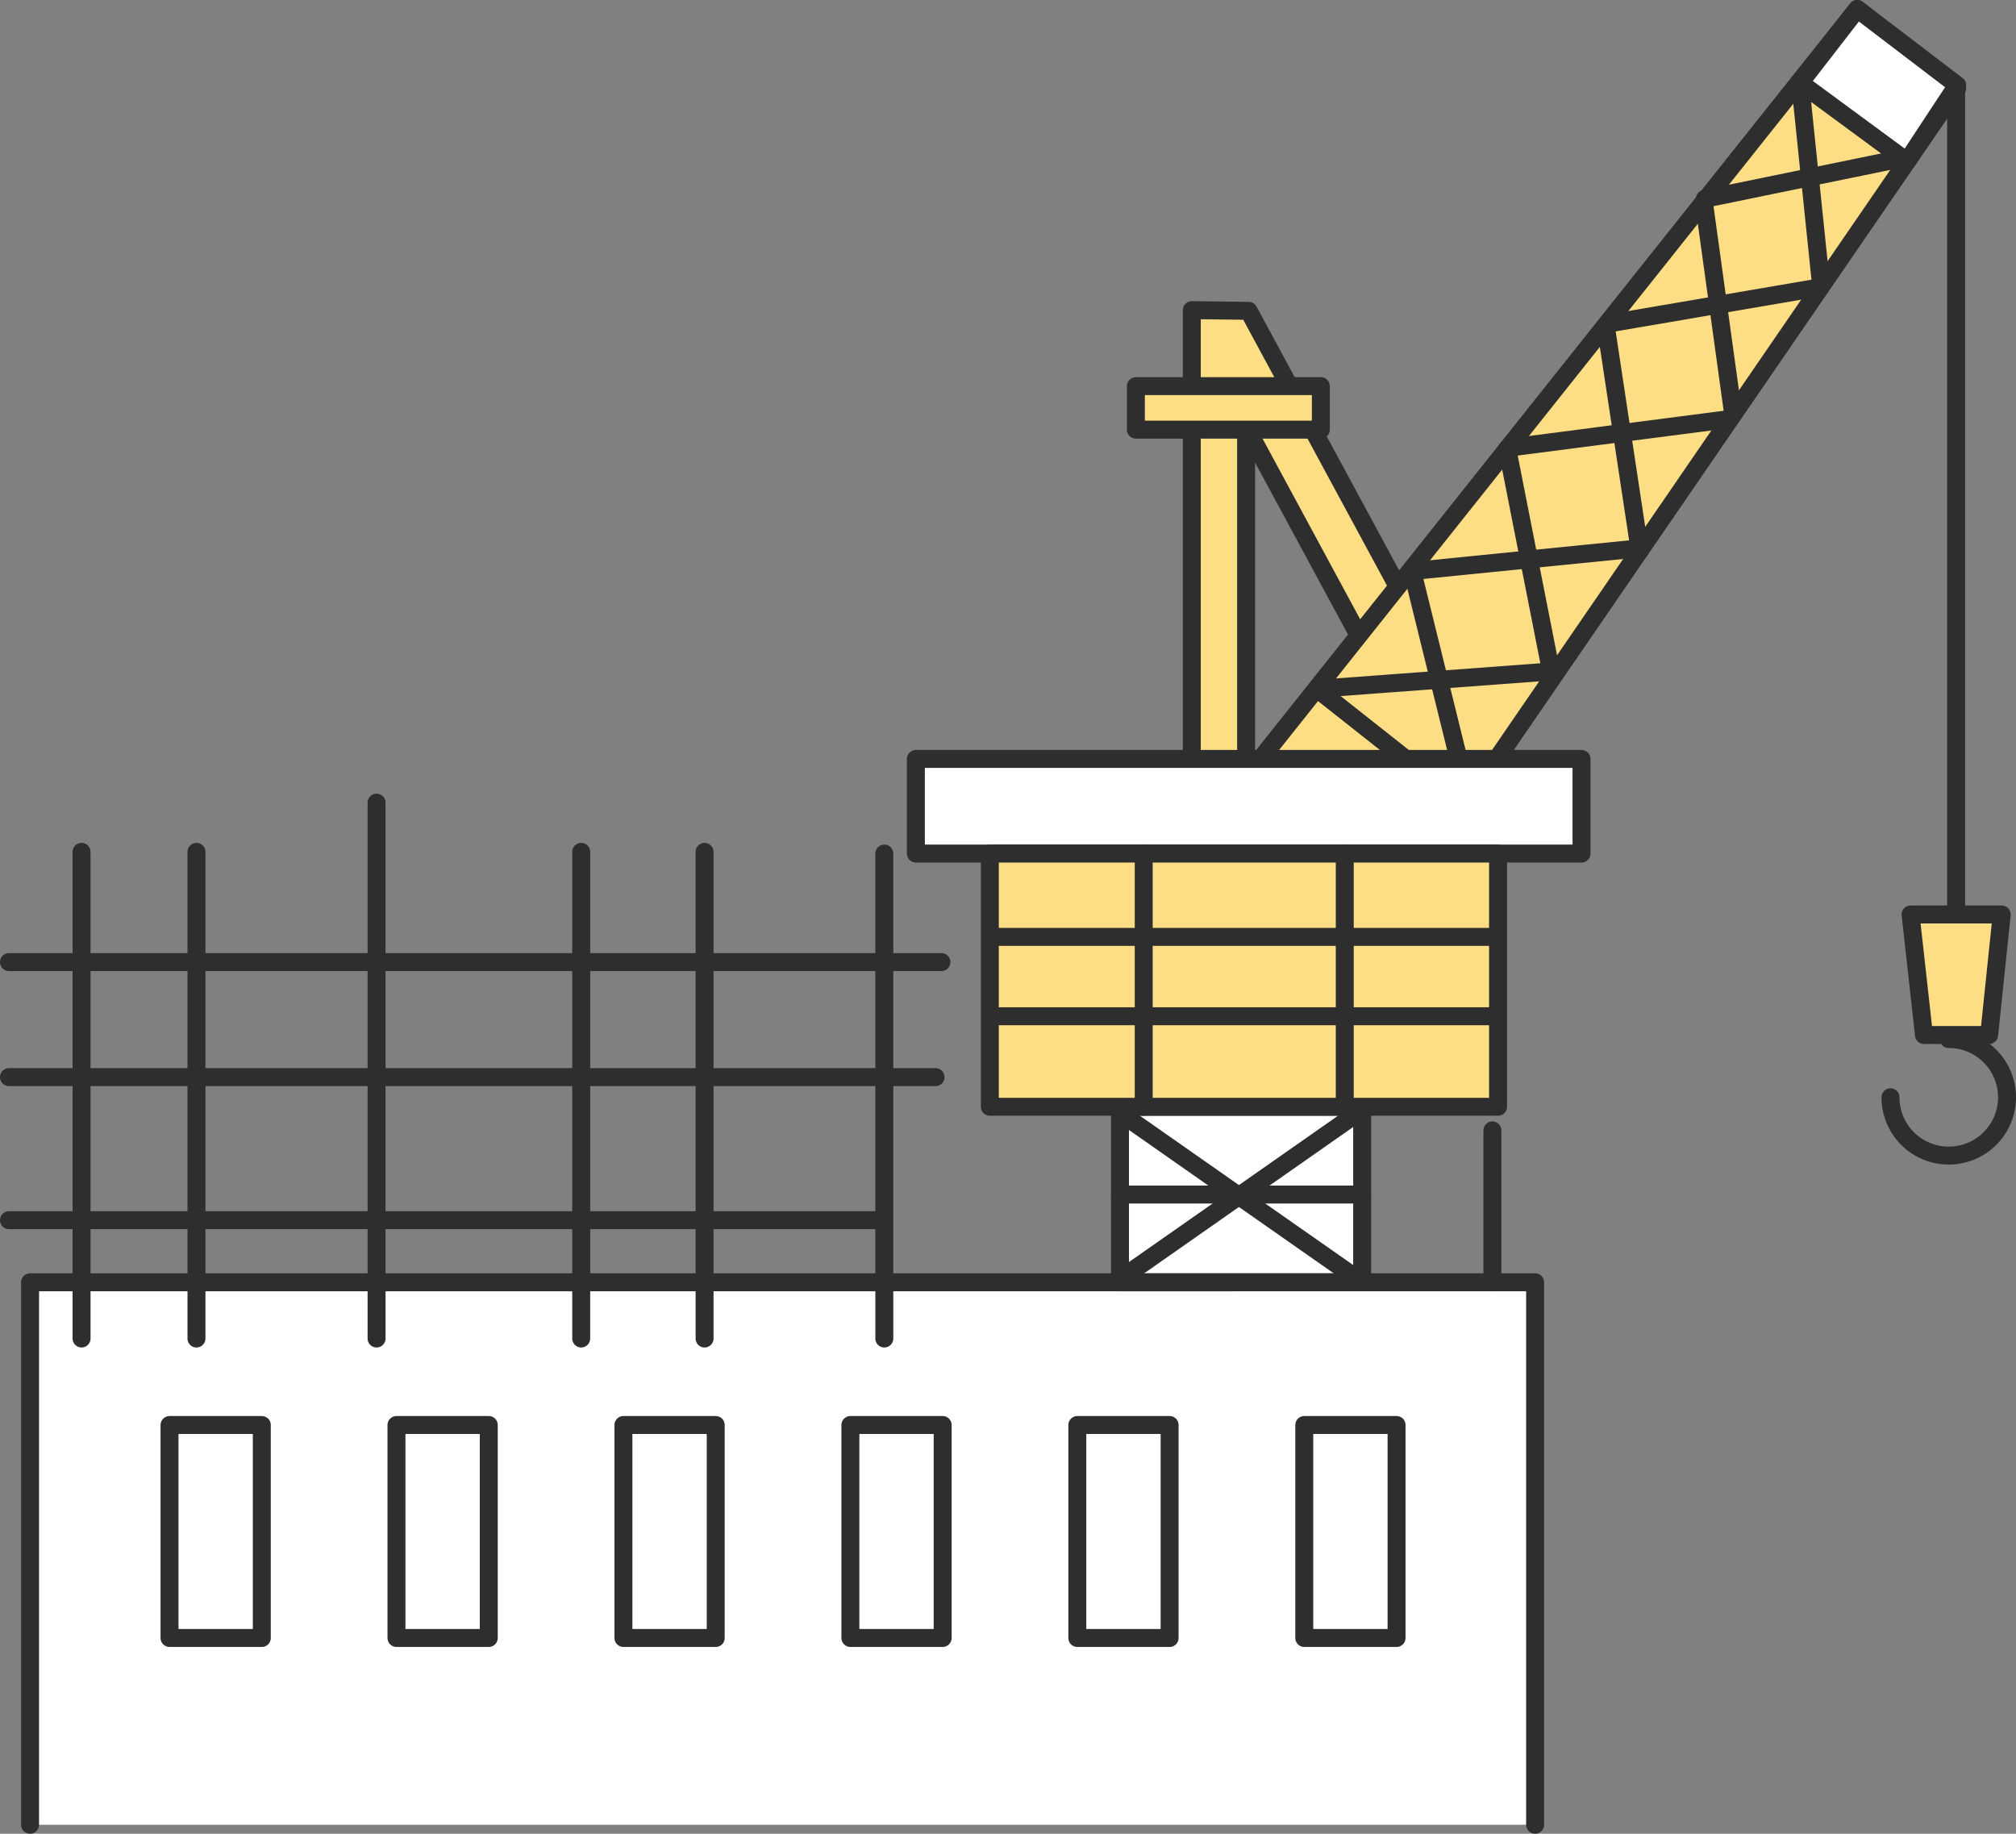 <svg xmlns="http://www.w3.org/2000/svg" width="127.374" height="115.842"><rect width="100%" height="100%" fill="#808080" stroke="none"/><defs><clipPath id="a"><path data-name="長方形 199" fill="none" d="M0 0h127.374v115.842H0z"/></clipPath></defs><path data-name="長方形 196" fill="#fff" d="M1.904 81.006H96.99v34.269H1.904z"/><path data-name="パス 3937" d="M92.817 45.394L78.891 19.637l-3.591-.044V50.63h3.431V26.981L89.97 47.775z" fill="#fede84"/><path data-name="パス 3938" d="M92.817 45.394L78.891 19.637l-3.591-.044V50.63h3.431V26.981L89.97 47.775z" fill="none" stroke="#2e2e2e" stroke-linecap="round" stroke-linejoin="round" stroke-width="1.134"/><path data-name="長方形 197" fill="#fede84" d="M71.766 24.393h11.687v2.75H71.766z"/><path data-name="長方形 198" fill="none" stroke="#2e2e2e" stroke-linecap="round" stroke-linejoin="round" stroke-width="1.134" d="M71.766 24.393h11.687v2.75H71.766z"/><path data-name="パス 3939" d="M76.374 52.05l16.149-1.126 31.134-45.352-3.5-2.774-2.813-2.231z" fill="#fede84"/><g data-name="グループ 152"><g data-name="グループ 151" clip-path="url(#a)"><path data-name="パス 3940" d="M92.523 50.924L76.374 52.05 117.344.567l2.815 2.233 3.5 2.774z" fill="none" stroke="#2e2e2e" stroke-linecap="round" stroke-linejoin="round" stroke-width="1.134"/></g></g><path data-name="線 14" fill="none" stroke="#2e2e2e" stroke-linecap="round" stroke-linejoin="round" stroke-width="1.134" d="M89.259 36.208l3.558 14.422"/><path data-name="パス 3941" d="M98.153 42.408L83.21 43.517l9.1 7.188" fill="none" stroke="#2e2e2e" stroke-linecap="round" stroke-linejoin="round" stroke-width="1.134"/><path data-name="線 15" fill="none" stroke="#2e2e2e" stroke-linecap="round" stroke-linejoin="round" stroke-width="1.134" d="M95.229 28.352l2.846 14.441"/><path data-name="線 16" fill="none" stroke="#2e2e2e" stroke-linecap="round" stroke-linejoin="round" stroke-width="1.134" d="M103.705 34.629l-14.55 1.454"/><path data-name="線 17" fill="none" stroke="#2e2e2e" stroke-linecap="round" stroke-linejoin="round" stroke-width="1.134" d="M101.471 20.699l2.131 14.088"/><path data-name="線 18" fill="none" stroke="#2e2e2e" stroke-linecap="round" stroke-linejoin="round" stroke-width="1.134" d="M109.271 26.474L95.722 28.23"/><path data-name="線 19" fill="none" stroke="#2e2e2e" stroke-linecap="round" stroke-linejoin="round" stroke-width="1.134" d="M107.69 13.028l1.814 13.131"/><path data-name="線 20" fill="none" stroke="#2e2e2e" stroke-linecap="round" stroke-linejoin="round" stroke-width="1.134" d="M114.682 18.205l-13.09 2.239"/><path data-name="パス 3942" d="M115.054 17.993l-1.319-12.765 6.749 4.71-12.768 2.622" fill="none" stroke="#2e2e2e" stroke-linecap="round" stroke-linejoin="round" stroke-width="1.134"/><path data-name="パス 3943" d="M113.736 5.228l6.748 4.966 3.174-4.814-6.314-4.813z" fill="#fff"/><g data-name="グループ 154"><g data-name="グループ 153" clip-path="url(#a)"><path data-name="パス 3944" d="M117.344.567l-3.608 4.661 6.749 4.966 3.173-4.813z" fill="none" stroke="#2e2e2e" stroke-linecap="round" stroke-linejoin="round" stroke-width="1.134"/></g></g><path data-name="長方形 201" fill="#fff" d="M57.866 47.944h42.056v5.979H57.866z"/><path data-name="長方形 202" fill="none" stroke="#2e2e2e" stroke-linecap="round" stroke-linejoin="round" stroke-width="1.134" d="M57.866 47.944h42.056v5.979H57.866z"/><path data-name="長方形 203" fill="#fff" d="M70.763 69.918h15.301v11.087H70.763z"/><path data-name="長方形 204" fill="none" stroke="#2e2e2e" stroke-linecap="round" stroke-linejoin="round" stroke-width="1.134" d="M70.763 69.918h15.301v11.087H70.763z"/><path data-name="線 21" fill="none" stroke="#2e2e2e" stroke-linecap="round" stroke-linejoin="round" stroke-width="1.134" d="M70.762 70.296l15.301 10.709"/><path data-name="線 22" fill="none" stroke="#2e2e2e" stroke-linecap="round" stroke-linejoin="round" stroke-width="1.134" d="M70.762 75.462h15.301"/><path data-name="線 23" fill="none" stroke="#2e2e2e" stroke-linecap="round" stroke-linejoin="round" stroke-width="1.134" d="M86.064 70.107L70.763 80.816"/><path data-name="長方形 205" fill="#fede84" d="M62.539 53.923h32.11v15.995h-32.11z"/><path data-name="長方形 206" fill="none" stroke="#2e2e2e" stroke-linecap="round" stroke-linejoin="round" stroke-width="1.134" d="M62.539 53.923h32.11v15.995h-32.11z"/><path data-name="線 24" fill="none" stroke="#2e2e2e" stroke-linecap="round" stroke-linejoin="round" stroke-width="1.134" d="M62.912 59.187h31.403"/><path data-name="線 25" fill="none" stroke="#2e2e2e" stroke-linecap="round" stroke-linejoin="round" stroke-width="1.134" d="M62.912 64.199h31.403"/><path data-name="線 26" fill="none" stroke="#2e2e2e" stroke-linecap="round" stroke-linejoin="round" stroke-width="1.134" d="M72.262 53.923v15.995"/><path data-name="線 27" fill="none" stroke="#2e2e2e" stroke-linecap="round" stroke-linejoin="round" stroke-width="1.134" d="M84.964 53.923v15.995"/><path data-name="線 28" fill="none" stroke="#2e2e2e" stroke-linecap="round" stroke-linejoin="round" stroke-width="1.134" d="M123.591 5.572v53.271"/><path data-name="パス 3945" d="M125.677 65.385h-4.118l-.847-7.616h5.759z" fill="#fede84"/><g data-name="グループ 156"><g data-name="グループ 155" clip-path="url(#a)"><path data-name="パス 3946" d="M125.677 65.385h-4.118l-.847-7.616h5.759z" fill="none" stroke="#2e2e2e" stroke-linecap="round" stroke-linejoin="round" stroke-width="1.134"/><path data-name="パス 3947" d="M123.125 65.638a3.682 3.682 0 11-3.682 3.682" fill="none" stroke="#2e2e2e" stroke-linecap="round" stroke-linejoin="round" stroke-width="1.134"/><path data-name="線 29" fill="none" stroke="#2e2e2e" stroke-linecap="round" stroke-linejoin="round" stroke-width="1.134" d="M.567 68.045H59.11"/><path data-name="線 30" fill="none" stroke="#2e2e2e" stroke-linecap="round" stroke-linejoin="round" stroke-width="1.134" d="M.567 60.778h58.915"/><path data-name="線 31" fill="none" stroke="#2e2e2e" stroke-linecap="round" stroke-linejoin="round" stroke-width="1.134" d="M.567 77.084h54.796"/><path data-name="線 32" fill="none" stroke="#2e2e2e" stroke-linecap="round" stroke-linejoin="round" stroke-width="1.134" d="M5.153 53.814v30.744"/><path data-name="線 33" fill="none" stroke="#2e2e2e" stroke-linecap="round" stroke-linejoin="round" stroke-width="1.134" d="M12.413 53.814v30.744"/><path data-name="線 34" fill="none" stroke="#2e2e2e" stroke-linecap="round" stroke-linejoin="round" stroke-width="1.134" d="M36.722 53.814v30.744"/><path data-name="線 35" fill="none" stroke="#2e2e2e" stroke-linecap="round" stroke-linejoin="round" stroke-width="1.134" d="M44.516 53.814v30.744"/><path data-name="線 36" fill="none" stroke="#2e2e2e" stroke-linecap="round" stroke-linejoin="round" stroke-width="1.134" d="M23.792 50.705v33.853"/><path data-name="線 37" fill="none" stroke="#2e2e2e" stroke-linecap="round" stroke-linejoin="round" stroke-width="1.134" d="M55.873 53.923v30.635"/><path data-name="パス 3948" d="M1.9 115.275v-34.27h95.09v34.27" fill="none" stroke="#2e2e2e" stroke-linecap="round" stroke-linejoin="round" stroke-width="1.134"/><path data-name="線 38" fill="none" stroke="#2e2e2e" stroke-linecap="round" stroke-linejoin="round" stroke-width="1.134" d="M94.292 71.41v9.596"/><path data-name="長方形 207" fill="#fff" d="M10.711 90.022h5.831v13.454h-5.831z"/><path data-name="長方形 208" fill="none" stroke="#2e2e2e" stroke-linecap="round" stroke-linejoin="round" stroke-width="1.134" d="M10.711 90.022h5.831v13.454h-5.831z"/><path data-name="長方形 209" fill="#fff" d="M25.05 90.022h5.831v13.454H25.05z"/><path data-name="長方形 210" fill="none" stroke="#2e2e2e" stroke-linecap="round" stroke-linejoin="round" stroke-width="1.134" d="M25.05 90.022h5.831v13.454H25.05z"/><path data-name="長方形 211" fill="#fff" d="M39.389 90.022h5.831v13.454h-5.831z"/><path data-name="長方形 212" fill="none" stroke="#2e2e2e" stroke-linecap="round" stroke-linejoin="round" stroke-width="1.134" d="M39.389 90.022h5.831v13.454h-5.831z"/><path data-name="長方形 213" fill="#fff" d="M53.728 90.022h5.831v13.454h-5.831z"/><path data-name="長方形 214" fill="none" stroke="#2e2e2e" stroke-linecap="round" stroke-linejoin="round" stroke-width="1.134" d="M53.728 90.022h5.831v13.454h-5.831z"/><path data-name="長方形 215" fill="#fff" d="M68.067 90.022h5.831v13.454h-5.831z"/><path data-name="長方形 216" fill="none" stroke="#2e2e2e" stroke-linecap="round" stroke-linejoin="round" stroke-width="1.134" d="M68.067 90.022h5.831v13.454h-5.831z"/><path data-name="長方形 217" fill="#fff" d="M82.406 90.022h5.831v13.454h-5.831z"/><path data-name="長方形 218" fill="none" stroke="#2e2e2e" stroke-linecap="round" stroke-linejoin="round" stroke-width="1.134" d="M82.406 90.022h5.831v13.454h-5.831z"/></g></g></svg>